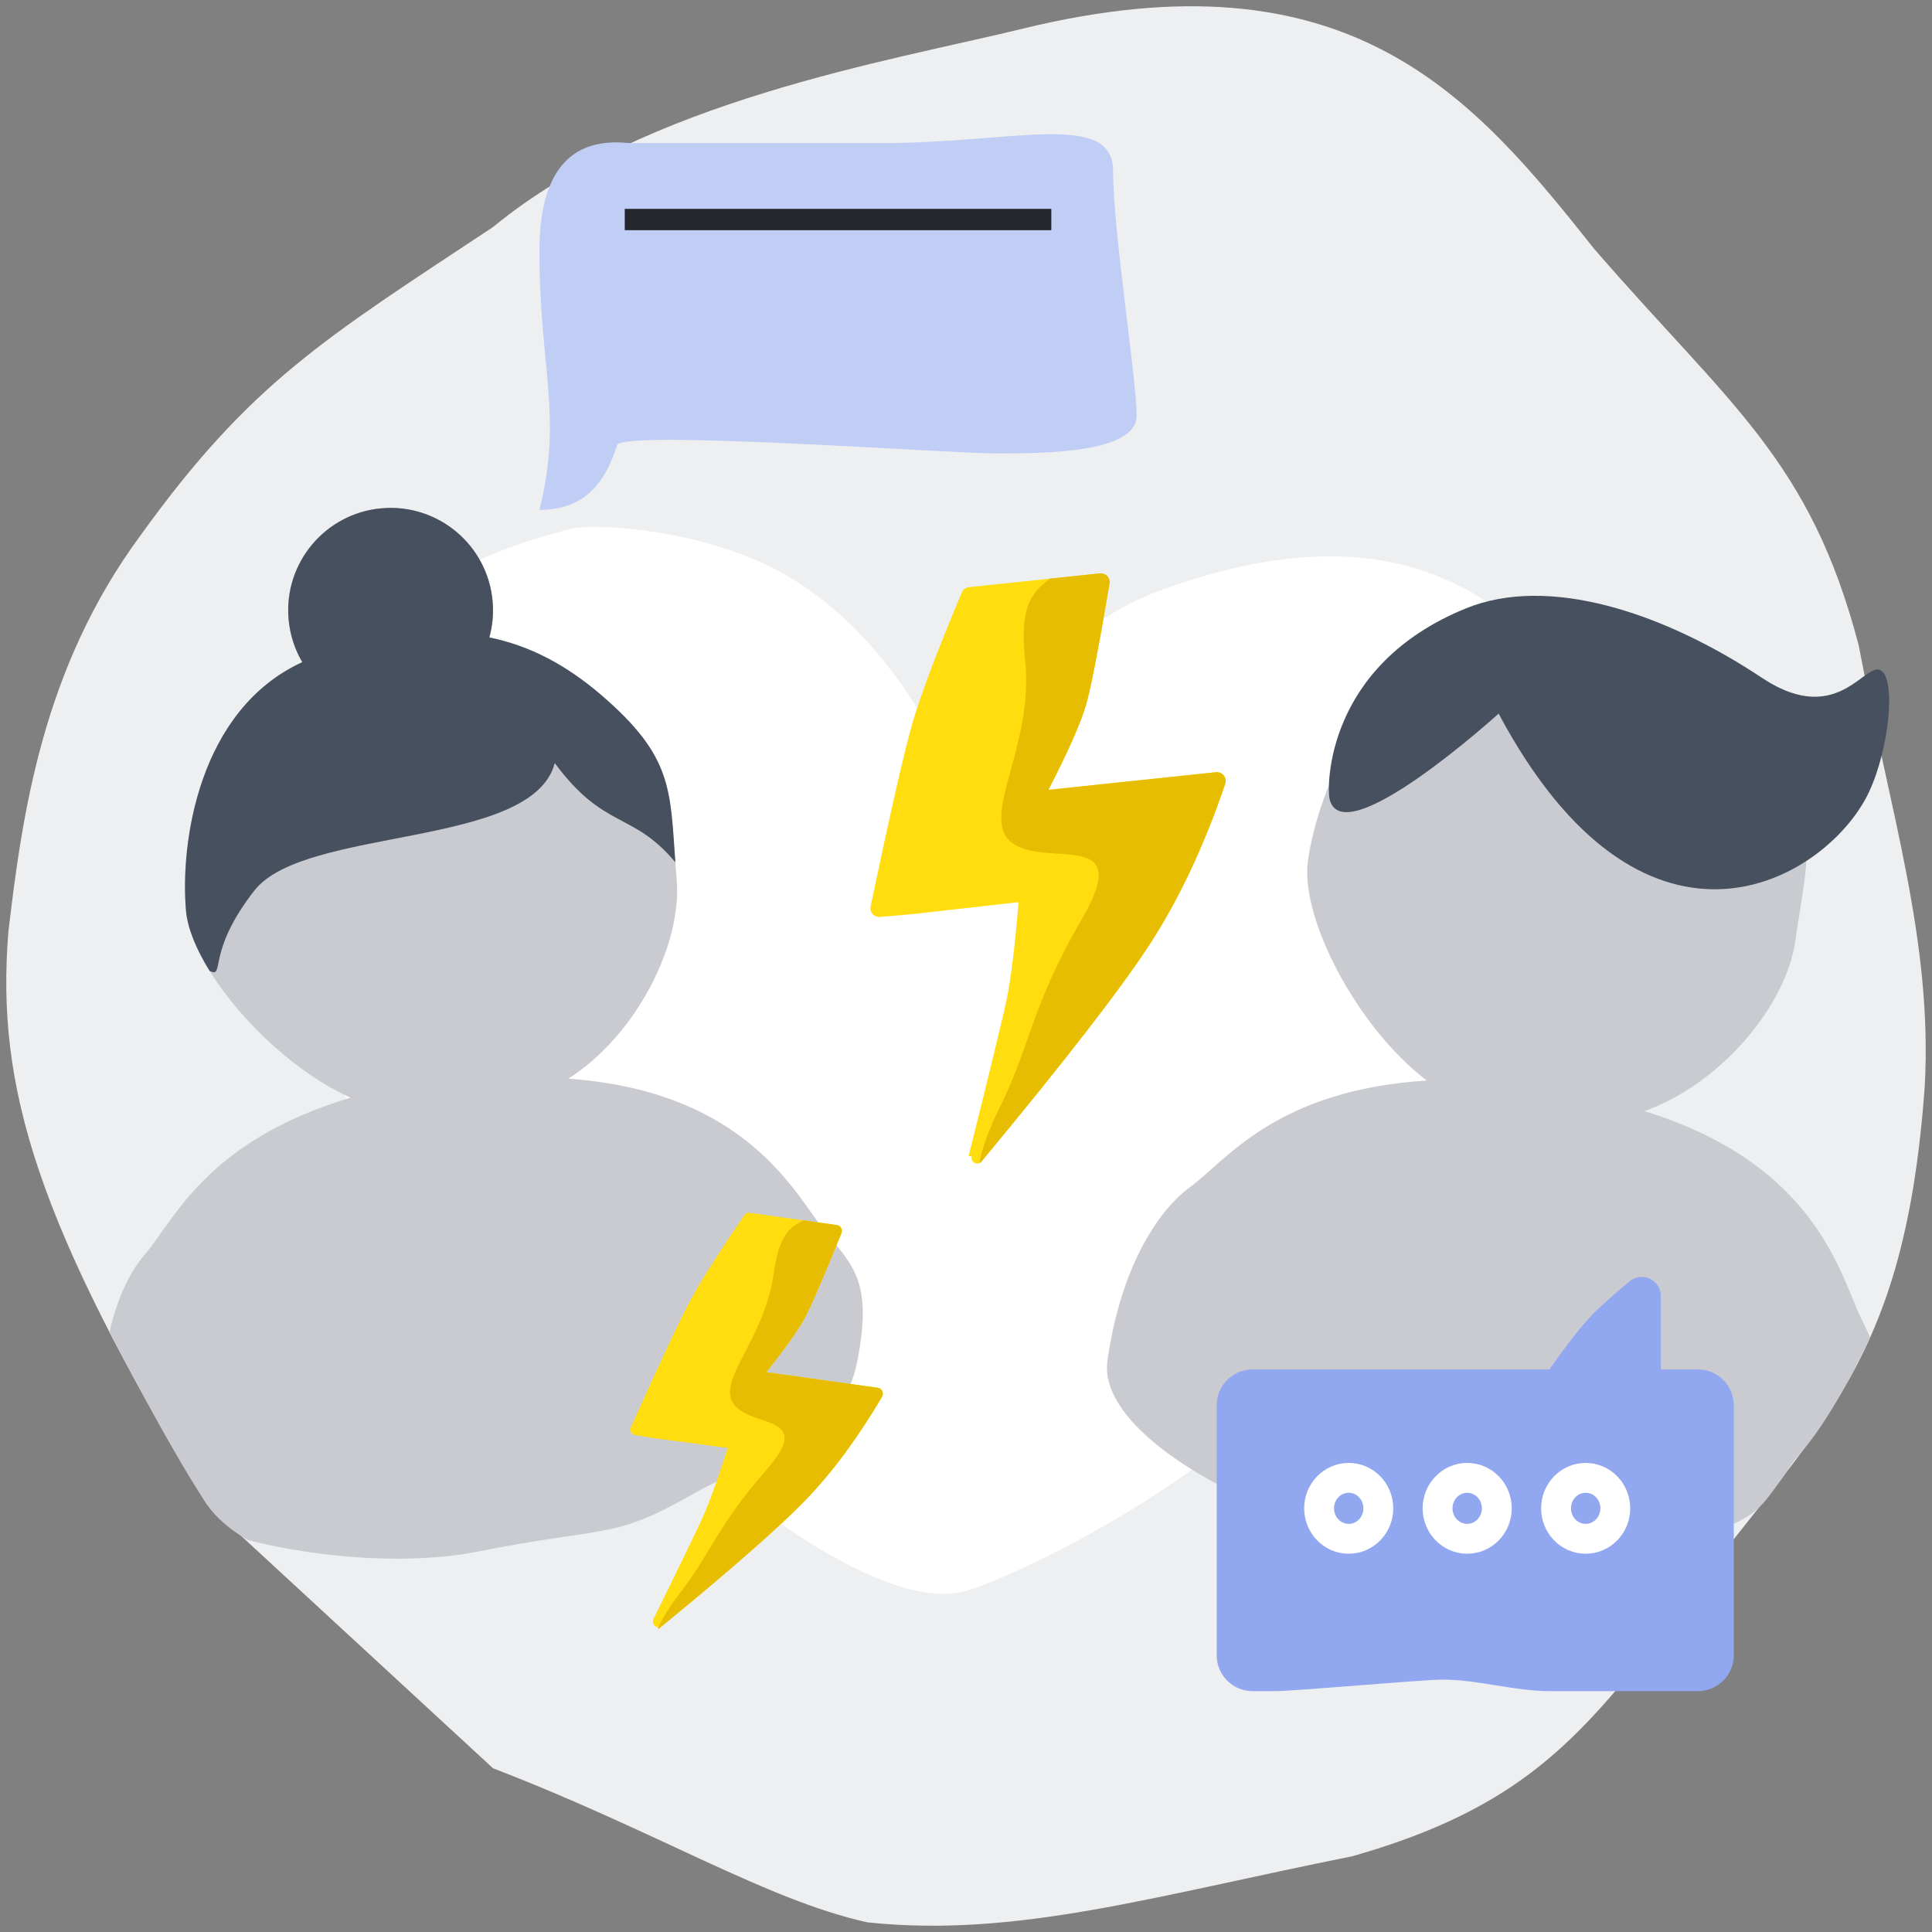 <?xml version="1.0" encoding="UTF-8"?>
<svg width="154px" height="154px" viewBox="0 0 154 154" version="1.1" xmlns="http://www.w3.org/2000/svg" xmlns:xlink="http://www.w3.org/1999/xlink">
    <rect x="0" y="0" width="154" height="154" fill="#808080" stroke="none"/>
    <!-- Generator: Sketch 53.2 (72643) - https://sketchapp.com -->
    <title>Dispute</title>
    <desc>Created with Sketch.</desc>
    <defs>
        <path d="M20.978,11.936 C20.472,10.874 20.189,9.685 20.189,8.43 C20.189,3.922 23.844,0.268 28.352,0.268 C32.861,0.268 36.515,3.922 36.515,8.43 C36.515,9.43 36.335,10.388 36.006,11.273 C39.164,12.212 41.911,13.988 44.481,16.615 C50.126,22.385 49.202,24.95 49.202,31.777 C49.202,36.918 44.982,43.838 39.217,46.859 C53.396,49.132 56.478,57.734 58.51,60.734 C60.542,63.734 61.989,65.105 60.183,71.336 C58.377,77.567 52.589,77.788 46.041,80.788 C39.493,83.788 39.266,82.634 28.655,83.788 C23.453,84.354 16.412,83.31 10.586,81.283 C10.586,81.283 8.528,79.944 7.535,78.124 C4.796,73.102 1.028,63.762 1.028,63.762 C1.855,61.178 3.03,59.178 4.354,57.884 C6.919,55.376 10.018,49.283 21.778,46.859 C15.618,43.377 10.018,35.368 10.018,30.865 C10.018,25.44 12.402,15.002 20.978,11.936 Z" id="path-1"></path>
        <path d="M11.473,35.807 C10.553,33.983 10.018,32.257 10.018,30.865 C10.018,25.44 12.402,15.002 20.978,11.936 C20.472,10.874 20.189,9.685 20.189,8.43 C20.189,3.922 23.844,0.268 28.352,0.268 C32.861,0.268 36.515,3.922 36.515,8.43 C36.515,9.43 36.335,10.388 36.006,11.273 C39.164,12.212 41.911,13.988 44.481,16.615 C49.736,21.986 49.298,24.581 49.213,30.421 C46.162,26.041 43.819,27.393 40.326,21.704 C37.962,28.348 20.036,24.982 15.594,29.733 C11.292,34.335 12.679,36.551 11.473,35.807 L11.473,35.807 Z" id="path-3"></path>
        <path d="M4.342,33.868 C4.615,32.955 5.053,31.941 5.655,30.884 C7.821,27.079 7.878,25.121 11.151,20.133 C14.425,15.145 9.56,16.985 7.878,15.303 C6.197,13.622 9.56,9.83 9.56,4.64 C9.56,1.639 10.142,0.78 11.327,4.0972901e-13 L14.005,0 C14.045,-1.68075903e-17 14.084,0.005 14.123,0.016 C14.372,0.083 14.521,0.349 14.456,0.608 L14.457,0.608 C13.525,4.325 12.881,6.67 12.525,7.642 C12.15,8.667 11.332,10.25 10.071,12.392 L19.043,12.392 C19.107,12.392 19.17,12.405 19.228,12.432 C19.464,12.538 19.573,12.824 19.471,13.07 L19.471,13.07 C18.015,16.581 16.394,19.567 14.608,22.027 C12.851,24.449 9.478,28.365 4.49,33.778 C4.448,33.822 4.397,33.853 4.342,33.868 L4.342,33.868 Z" id="path-5"></path>
        <path d="M6.505,45.747 C6.913,44.507 7.574,43.13 8.482,41.694 C11.732,36.557 11.817,33.914 16.727,27.18 C21.637,20.446 14.339,22.929 11.817,20.659 C9.295,18.39 14.339,13.271 14.339,6.263 C14.339,2.212 15.213,1.053 16.991,5.52950179e-13 L20.992,0 C21.056,3.07978759e-17 21.119,0.009 21.18,0.026 C21.552,0.129 21.77,0.515 21.667,0.888 L21.666,0.888 C20.279,5.867 19.32,9.01 18.788,10.317 C18.225,11.7 16.998,13.838 15.106,16.729 L28.536,16.729 C28.637,16.729 28.737,16.751 28.829,16.794 C29.18,16.956 29.333,17.371 29.171,17.722 C26.996,22.429 24.577,26.433 21.913,29.736 C19.271,33.011 14.199,38.311 6.697,45.636 C6.642,45.69 6.576,45.727 6.505,45.747 L6.505,45.747 Z" id="path-7"></path>
    </defs>
    <g id="Design" stroke="none" stroke-width="1" fill="none" fill-rule="evenodd">
        <g id="Payments-LP-|-Desktop" transform="translate(-151, -2759)">
            <g id="Group-4" transform="translate(55, 2751)">
                <g id="Group">
                    <g id="Group-9">
                        <g id="simple/illustrations/dispute" transform="translate(88, 0)">
                            <path d="M47.297,148.948 L24.471,127.888 C10.978,105.542 7.657,94.743 8.669,82.259 C9.787,72.799 11.401,61.245 19.204,50.67 C27.995,38.47 33.83,35.017 47.297,26.1 C59.604,15.984 78.802,12.9 89.437,10.306 C115.61,3.884 125.459,15.733 135.088,27.855 C145.802,40.24 152.275,44.582 156.158,59.445 C158.701,72.94 162.043,82.977 161.425,94.544 C159.738,118.223 152.16,121.902 140.355,138.418 C133.786,146.584 129.258,152.143 115.774,155.967 C99.854,159.153 89.011,162.477 77.146,161.232 C69.042,159.431 60.411,153.998 47.297,148.948 Z" id="Combined-Shape" fill="#EEEFF1"></path>
                            <path d="M78.52,49.036 C73.244,44.781 66.702,42.701 65.213,42.644 C44.818,41.861 34.922,53.709 34.271,65.146 C32.934,88.668 43.196,101.101 54.963,117.695 C57.47,121.231 65.766,133.04 72.392,132.7 C79.018,132.36 119.126,126.79 135.099,90.215 C136.532,86.934 140.73,78.395 135.095,70.211 C129.46,62.028 120.149,59.438 108.545,60.329 C105.311,60.577 97.628,62.338 88.797,69.494 C88.797,69.494 87.662,56.408 78.52,49.036 Z" id="Combined-Shape" fill="#FFFFFF" transform="translate(86.052, 87.657) rotate(-16) translate(-86.052, -87.657) "></path>
                            <g id="Group-2" stroke-width="1" transform="translate(3.4, 10.2)">
                                <g id="Group-16"></g>
                            </g>
                            <g id="Group-4" stroke-width="1" transform="translate(91.8, 44.2)">
                                <g id="Group-7" transform="translate(1.42, 0.844)">
                                    <g id="boy-avatar" transform="translate(37.382, 45.997) rotate(8) translate(-37.382, -45.997) translate(6.782, 4.347)">
                                        <path d="M0.143,71.603 C0.143,64.669 2.159,59.5 4.736,56.988 C7.313,54.476 10.425,48.374 22.238,45.945 C16.05,42.458 10.425,34.437 10.425,29.927 C10.425,24.183 13.101,12.827 22.973,10.516 C32.844,8.205 39.373,9.876 45.043,15.654 C50.712,21.433 49.785,24.002 49.785,30.84 C49.785,35.989 45.546,42.92 39.755,45.945 C53.998,48.222 57.093,56.838 59.134,59.843 C59.491,60.368 59.809,60.851 60.09,61.293 C58.637,65.888 57.19,69.26 55.746,71.407 C55.238,72.162 55.006,72.846 54.7,73.407 C53.111,76.319 53.25,76.994 46.61,79.928 C38.69,83.428 39.804,81.777 29.146,82.933 C18.488,84.089 0.143,78.538 0.143,71.603 Z" id="Path-3" fill="#C9CBD1"></path>
                                        <path d="M23.825,17.8 C23.825,17.8 15.437,32.455 13.092,28.401 C12.608,27.563 9.512,18.398 18.77,10.615 C24.179,6.067 33.739,6.043 42.915,8.603 C50.216,10.641 50.321,4.236 51.942,5.192 C53.328,6.01 54.419,11.773 53.722,15.311 C52.209,22.985 41.239,34.58 23.825,17.8 Z" id="Path-9" fill="#47505E" transform="translate(33.073, 17.102) rotate(10) translate(-33.073, -17.102) "></path>
                                    </g>
                                </g>
                            </g>
                            <g id="Group-6" stroke-width="1" transform="translate(8.5, 44.2)">
                                <g id="Group" transform="translate(0.813, 0.227)">
                                    <g id="Girl-avatar" transform="translate(35.837, 46.152) rotate(-5) translate(-35.837, -46.152) translate(4.387, 2.802)">
                                        <g id="Group-3" transform="translate(0.063, 0.591)">
                                            <mask id="mask-2" fill="white">
                                                <use xlink:href="#path-1"></use>
                                            </mask>
                                            <use id="Combined-Shape" fill="#C9CBD1" xlink:href="#path-1"></use>
                                            <mask id="mask-4" fill="white">
                                                <use xlink:href="#path-3"></use>
                                            </mask>
                                            <use id="Combined-Shape" fill="#47505E" xlink:href="#path-3"></use>
                                        </g>
                                    </g>
                                </g>
                            </g>
                            <g id="Group" stroke-width="1" transform="translate(68.567, 121.954) rotate(8) translate(-68.567, -121.954) translate(58.367, 104.954)">
                                <path d="M14.026,-2.1960931e-16 L9.666,-9.05941988e-15 L7.003,-1.13806389e-05 C6.83,-1.13806389e-05 6.672,0.098 6.595,0.253 C4.957,3.566 3.842,6.029 3.251,7.642 C2.665,9.241 1.579,12.772 -0.005,18.235 L-0.005,18.235 C-0.075,18.476 0.064,18.728 0.305,18.798 C0.343,18.809 0.382,18.815 0.422,18.816 L2.054,18.85 L7.869,18.803 C7.439,21.319 7.056,23.168 6.721,24.352 C6.425,25.399 5.486,28.325 3.906,33.129 L3.906,33.129 C3.827,33.368 3.957,33.625 4.196,33.703 C4.365,33.759 4.552,33.71 4.672,33.579 C9.56,28.27 12.872,24.419 14.608,22.027 C16.403,19.555 18.031,16.553 19.492,13.021 L19.492,13.021 C19.588,12.788 19.478,12.522 19.245,12.426 C19.19,12.404 19.131,12.392 19.071,12.392 L10.071,12.392 C11.332,10.25 12.15,8.667 12.525,7.642 C12.883,6.666 13.53,4.307 14.467,0.565 L14.467,0.565 C14.528,0.322 14.38,0.075 14.137,0.014 C14.101,0.005 14.063,-9.65659501e-17 14.026,-2.22044605e-16 Z" id="Mask" fill="#FFDD0F"></path>
                                <mask id="mask-6" fill="white">
                                    <use xlink:href="#path-5"></use>
                                </mask>
                                <use id="Combined-Shape" fill="#E6BD00" xlink:href="#path-5"></use>
                            </g>
                            <g id="Group-5" stroke-width="1" transform="translate(51, 18.7)">
                                <path d="M4.8316906e-14,9.326 C4.89535656e-14,3.08 2.373,0.207 7.12,0.705 C13.619,0.705 20.366,0.705 27.361,0.705 C37.855,0.705 45.726,-1.918 45.726,2.954 C45.726,7.827 47.6,19.446 47.6,22.445 C47.6,25.443 40.104,25.443 36.356,25.443 C32.607,25.443 6.586,23.538 6.183,24.787 C5.447,27.07 4.118,29.941 0,29.941 C1.873,22.445 4.8316906e-14,18.695 4.8316906e-14,9.326 Z" id="Path-21" fill="#C0CDF5"></path>
                                <path d="M6.8,6.8 C25.806,6.8 37.14,6.8 40.8,6.8" id="Path-7-Copy-3" stroke="#24272B" stroke-width="1.7" stroke-linejoin="round"></path>
                            </g>
                            <g id="Group" stroke-width="1" transform="translate(92.415, 77.124) rotate(-6) translate(-92.415, -77.124) translate(77.115, 54.174)">
                                <path d="M20.992,5.05356216e-15 L14.499,-6.79456491e-15 L10.495,-1.21733148e-07 C10.24,-1.21733147e-07 10.005,0.139 9.882,0.363 C7.43,4.824 5.761,8.143 4.876,10.317 C4.002,12.463 2.388,17.187 0.034,24.488 L0.034,24.488 C-0.085,24.856 0.117,25.25 0.485,25.369 C0.55,25.39 0.618,25.401 0.686,25.403 L3.08,25.448 L11.803,25.385 C11.158,28.78 10.584,31.277 10.081,32.876 C9.629,34.314 8.178,38.382 5.729,45.078 L5.969,45.166 C5.885,45.396 6.003,45.652 6.234,45.736 C6.394,45.795 6.575,45.756 6.697,45.636 C14.199,38.311 19.271,33.011 21.913,29.736 C24.577,26.433 26.996,22.429 29.171,17.722 L29.171,17.722 C29.333,17.371 29.18,16.956 28.829,16.794 C28.737,16.751 28.637,16.729 28.536,16.729 L15.106,16.729 C16.998,13.838 18.225,11.7 18.788,10.317 C19.32,9.01 20.279,5.867 21.666,0.887 L21.666,0.887 C21.77,0.515 21.552,0.129 21.18,0.026 C21.119,0.009 21.056,5.43357787e-15 20.992,5.10702591e-15 Z" id="Mask" fill="#FFDD0F"></path>
                                <mask id="mask-8" fill="white">
                                    <use xlink:href="#path-7"></use>
                                </mask>
                                <use id="Combined-Shape" fill="#E6BD00" xlink:href="#path-7"></use>
                            </g>
                            <g id="Group-7" stroke-width="1" transform="translate(124.95, 125.8) rotate(180) translate(-124.95, -125.8) translate(103.7, 108.8)">
                                <path d="M41.216,14.693 C41.216,11.109 41.216,8.358 41.216,6.442 C41.216,5.246 41.216,4.051 41.216,2.856 L41.216,2.856 C41.216,1.279 39.937,-1.47422625e-09 38.36,-1.95488781e-09 C37.772,8.79103286e-10 37.185,1.21416645e-09 36.597,1.54922962e-09 C34.867,1.54922961e-09 24.932,0.917 23.225,0.917 C20.328,0.917 17.521,1.5492554e-09 14.691,1.5492554e-09 C12.496,1.54925568e-09 10.447,1.54925585e-09 8.542,1.54925593e-09 C6.647,9.6484308e-10 4.751,3.80430233e-10 2.856,-2.03982615e-10 L2.856,-1.8029378e-09 C1.279,-2.28927459e-09 -1.66413447e-09,1.279 -2.15047136e-09,2.856 C2.08428559e-10,5.877 9.6837398e-10,8.899 1.7283194e-09,11.92 C1.7283194e-09,13.099 1.7283194e-09,14.839 1.7283194e-09,17.141 C1.7283194e-09,19.023 1.7283194e-09,20.904 1.7283194e-09,22.786 L1.72831882e-09,22.786 C1.72831901e-09,24.363 1.279,25.642 2.856,25.642 L5.815,25.642 L5.815,31.494 C5.815,32.334 6.496,33.016 7.337,33.016 C7.695,33.016 8.041,32.89 8.315,32.66 C9.673,31.521 10.641,30.656 11.22,30.065 C12.107,29.159 13.264,27.684 14.691,25.642 L20.813,25.642 L38.36,25.642 C39.937,25.642 41.216,24.363 41.216,22.786 C41.216,21.806 41.216,20.827 41.216,19.847 C41.216,19.119 41.216,17.401 41.216,14.693 Z" id="Stroke-13" fill="#91A7F0"></path>
                                <ellipse id="Oval-3" stroke="#FFFFFF" stroke-width="2.38" stroke-linejoin="round" cx="30.694" cy="14.571" rx="2.361" ry="2.429"></ellipse>
                                <ellipse id="Oval-3-Copy" stroke="#FFFFFF" stroke-width="2.38" stroke-linejoin="round" cx="21.25" cy="14.571" rx="2.361" ry="2.429"></ellipse>
                                <ellipse id="Oval-3-Copy-2" stroke="#FFFFFF" stroke-width="2.38" stroke-linejoin="round" cx="11.806" cy="14.571" rx="2.361" ry="2.429"></ellipse>
                            </g>
                        </g>
                    </g>
                </g>
            </g>
        </g>
    </g>
</svg>